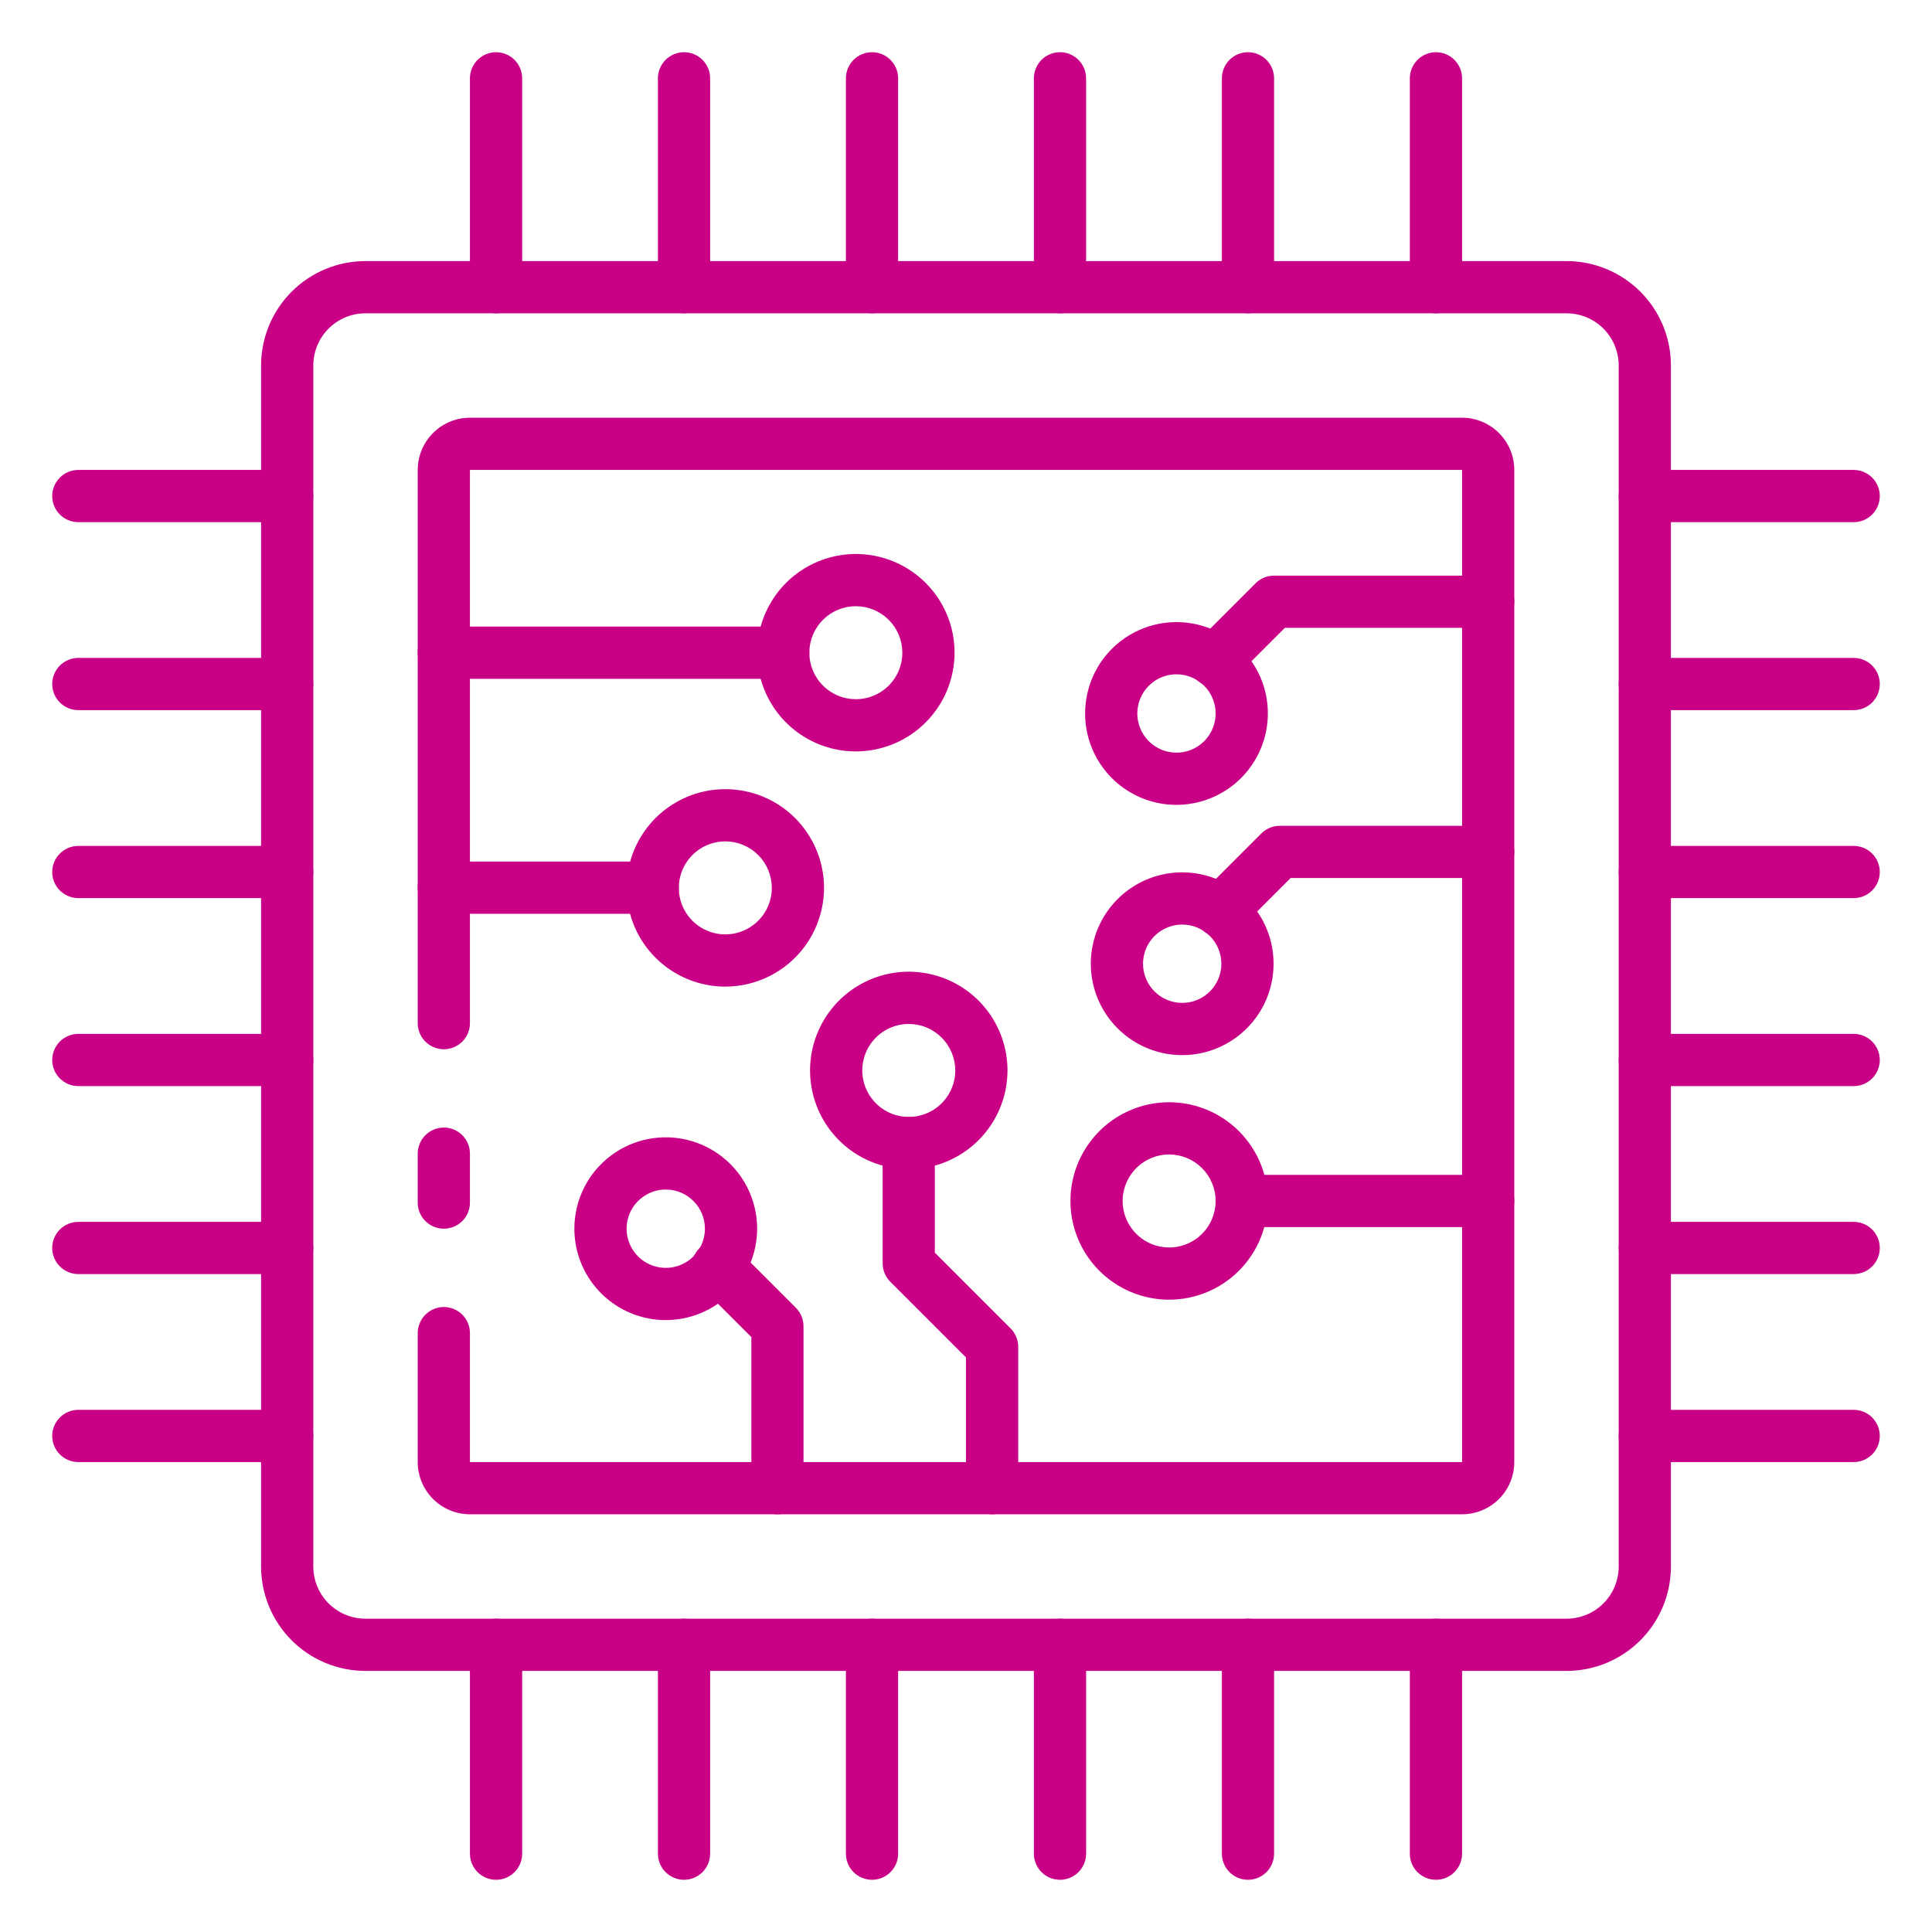 <svg width="80" height="80" viewBox="0 0 80 80" fill="none" xmlns="http://www.w3.org/2000/svg">
<path d="M64.865 69.189H15.135C13.988 69.189 12.888 68.734 12.077 67.923C11.266 67.112 10.811 66.012 10.811 64.865V15.135C10.811 13.988 11.266 12.888 12.077 12.077C12.888 11.266 13.988 10.811 15.135 10.811H64.865C66.012 10.811 67.112 11.266 67.923 12.077C68.734 12.888 69.189 13.988 69.189 15.135V64.865C69.189 66.012 68.734 67.112 67.923 67.923C67.112 68.734 66.012 69.189 64.865 69.189ZM15.135 12.973C14.562 12.973 14.012 13.201 13.606 13.606C13.201 14.012 12.973 14.562 12.973 15.135V64.865C12.973 65.438 13.201 65.988 13.606 66.394C14.012 66.799 14.562 67.027 15.135 67.027H64.865C65.438 67.027 65.988 66.799 66.394 66.394C66.799 65.988 67.027 65.438 67.027 64.865V15.135C67.027 14.562 66.799 14.012 66.394 13.606C65.988 13.201 65.438 12.973 64.865 12.973H15.135Z" fill="#C90086"/>
<path d="M18.378 50.878C18.092 50.878 17.817 50.764 17.614 50.561C17.411 50.358 17.297 50.084 17.297 49.797V47.771C17.297 47.484 17.411 47.209 17.614 47.006C17.817 46.804 18.092 46.69 18.378 46.69C18.665 46.69 18.94 46.804 19.143 47.006C19.346 47.209 19.459 47.484 19.459 47.771V49.797C19.459 50.084 19.346 50.358 19.143 50.561C18.94 50.764 18.665 50.878 18.378 50.878Z" fill="#C90086"/>
<path d="M60.541 62.703H19.459C18.886 62.703 18.336 62.475 17.931 62.069C17.525 61.664 17.297 61.114 17.297 60.541V55.202C17.297 54.916 17.411 54.641 17.614 54.438C17.817 54.235 18.092 54.121 18.378 54.121C18.665 54.121 18.94 54.235 19.143 54.438C19.346 54.641 19.459 54.916 19.459 55.202V60.541H60.541V19.459H19.459V42.365C19.459 42.652 19.346 42.927 19.143 43.13C18.94 43.333 18.665 43.447 18.378 43.447C18.092 43.447 17.817 43.333 17.614 43.13C17.411 42.927 17.297 42.652 17.297 42.365V19.459C17.297 18.886 17.525 18.336 17.931 17.931C18.336 17.525 18.886 17.297 19.459 17.297H60.541C61.114 17.297 61.664 17.525 62.069 17.931C62.475 18.336 62.703 18.886 62.703 19.459V60.541C62.703 61.114 62.475 61.664 62.069 62.069C61.664 62.475 61.114 62.703 60.541 62.703Z" fill="#C90086"/>
<path d="M59.459 12.973C59.173 12.973 58.898 12.859 58.695 12.656C58.492 12.454 58.378 12.179 58.378 11.892V3.243C58.378 2.957 58.492 2.682 58.695 2.479C58.898 2.276 59.173 2.162 59.459 2.162C59.746 2.162 60.021 2.276 60.224 2.479C60.427 2.682 60.541 2.957 60.541 3.243V11.892C60.541 12.179 60.427 12.454 60.224 12.656C60.021 12.859 59.746 12.973 59.459 12.973Z" fill="#C90086"/>
<path d="M51.676 12.973C51.389 12.973 51.114 12.859 50.911 12.656C50.709 12.454 50.595 12.179 50.595 11.892V3.243C50.595 2.957 50.709 2.682 50.911 2.479C51.114 2.276 51.389 2.162 51.676 2.162C51.962 2.162 52.237 2.276 52.44 2.479C52.643 2.682 52.757 2.957 52.757 3.243V11.892C52.757 12.179 52.643 12.454 52.44 12.656C52.237 12.859 51.962 12.973 51.676 12.973Z" fill="#C90086"/>
<path d="M43.892 12.973C43.605 12.973 43.33 12.859 43.127 12.656C42.925 12.454 42.811 12.179 42.811 11.892V3.243C42.811 2.957 42.925 2.682 43.127 2.479C43.33 2.276 43.605 2.162 43.892 2.162C44.179 2.162 44.454 2.276 44.656 2.479C44.859 2.682 44.973 2.957 44.973 3.243V11.892C44.973 12.179 44.859 12.454 44.656 12.656C44.454 12.859 44.179 12.973 43.892 12.973Z" fill="#C90086"/>
<path d="M36.108 12.973C35.821 12.973 35.546 12.859 35.344 12.656C35.141 12.454 35.027 12.179 35.027 11.892V3.243C35.027 2.957 35.141 2.682 35.344 2.479C35.546 2.276 35.821 2.162 36.108 2.162C36.395 2.162 36.67 2.276 36.873 2.479C37.075 2.682 37.189 2.957 37.189 3.243V11.892C37.189 12.179 37.075 12.454 36.873 12.656C36.67 12.859 36.395 12.973 36.108 12.973Z" fill="#C90086"/>
<path d="M28.324 12.973C28.038 12.973 27.763 12.859 27.56 12.656C27.357 12.454 27.243 12.179 27.243 11.892V3.243C27.243 2.957 27.357 2.682 27.56 2.479C27.763 2.276 28.038 2.162 28.324 2.162C28.611 2.162 28.886 2.276 29.089 2.479C29.291 2.682 29.405 2.957 29.405 3.243V11.892C29.405 12.179 29.291 12.454 29.089 12.656C28.886 12.859 28.611 12.973 28.324 12.973Z" fill="#C90086"/>
<path d="M20.541 12.973C20.254 12.973 19.979 12.859 19.776 12.656C19.573 12.454 19.459 12.179 19.459 11.892V3.243C19.459 2.957 19.573 2.682 19.776 2.479C19.979 2.276 20.254 2.162 20.541 2.162C20.827 2.162 21.102 2.276 21.305 2.479C21.508 2.682 21.622 2.957 21.622 3.243V11.892C21.622 12.179 21.508 12.454 21.305 12.656C21.102 12.859 20.827 12.973 20.541 12.973Z" fill="#C90086"/>
<path d="M59.459 77.838C59.173 77.838 58.898 77.724 58.695 77.521C58.492 77.319 58.378 77.043 58.378 76.757V68.108C58.378 67.821 58.492 67.546 58.695 67.344C58.898 67.141 59.173 67.027 59.459 67.027C59.746 67.027 60.021 67.141 60.224 67.344C60.427 67.546 60.541 67.821 60.541 68.108V76.757C60.541 77.043 60.427 77.319 60.224 77.521C60.021 77.724 59.746 77.838 59.459 77.838Z" fill="#C90086"/>
<path d="M51.676 77.838C51.389 77.838 51.114 77.724 50.911 77.521C50.709 77.319 50.595 77.043 50.595 76.757V68.108C50.595 67.821 50.709 67.546 50.911 67.344C51.114 67.141 51.389 67.027 51.676 67.027C51.962 67.027 52.237 67.141 52.44 67.344C52.643 67.546 52.757 67.821 52.757 68.108V76.757C52.757 77.043 52.643 77.319 52.44 77.521C52.237 77.724 51.962 77.838 51.676 77.838Z" fill="#C90086"/>
<path d="M43.892 77.838C43.605 77.838 43.33 77.724 43.127 77.521C42.925 77.319 42.811 77.043 42.811 76.757V68.108C42.811 67.821 42.925 67.546 43.127 67.344C43.33 67.141 43.605 67.027 43.892 67.027C44.179 67.027 44.454 67.141 44.656 67.344C44.859 67.546 44.973 67.821 44.973 68.108V76.757C44.973 77.043 44.859 77.319 44.656 77.521C44.454 77.724 44.179 77.838 43.892 77.838Z" fill="#C90086"/>
<path d="M36.108 77.838C35.821 77.838 35.546 77.724 35.344 77.521C35.141 77.319 35.027 77.043 35.027 76.757V68.108C35.027 67.821 35.141 67.546 35.344 67.344C35.546 67.141 35.821 67.027 36.108 67.027C36.395 67.027 36.67 67.141 36.873 67.344C37.075 67.546 37.189 67.821 37.189 68.108V76.757C37.189 77.043 37.075 77.319 36.873 77.521C36.67 77.724 36.395 77.838 36.108 77.838Z" fill="#C90086"/>
<path d="M28.324 77.838C28.038 77.838 27.763 77.724 27.56 77.521C27.357 77.319 27.243 77.043 27.243 76.757V68.108C27.243 67.821 27.357 67.546 27.56 67.344C27.763 67.141 28.038 67.027 28.324 67.027C28.611 67.027 28.886 67.141 29.089 67.344C29.291 67.546 29.405 67.821 29.405 68.108V76.757C29.405 77.043 29.291 77.319 29.089 77.521C28.886 77.724 28.611 77.838 28.324 77.838Z" fill="#C90086"/>
<path d="M20.541 77.838C20.254 77.838 19.979 77.724 19.776 77.521C19.573 77.319 19.459 77.043 19.459 76.757V68.108C19.459 67.821 19.573 67.546 19.776 67.344C19.979 67.141 20.254 67.027 20.541 67.027C20.827 67.027 21.102 67.141 21.305 67.344C21.508 67.546 21.622 67.821 21.622 68.108V76.757C21.622 77.043 21.508 77.319 21.305 77.521C21.102 77.724 20.827 77.838 20.541 77.838Z" fill="#C90086"/>
<path d="M76.757 60.541H68.108C67.821 60.541 67.546 60.427 67.344 60.224C67.141 60.021 67.027 59.746 67.027 59.459C67.027 59.173 67.141 58.898 67.344 58.695C67.546 58.492 67.821 58.378 68.108 58.378H76.757C77.043 58.378 77.319 58.492 77.521 58.695C77.724 58.898 77.838 59.173 77.838 59.459C77.838 59.746 77.724 60.021 77.521 60.224C77.319 60.427 77.043 60.541 76.757 60.541Z" fill="#C90086"/>
<path d="M76.757 52.757H68.108C67.821 52.757 67.546 52.643 67.344 52.44C67.141 52.237 67.027 51.962 67.027 51.676C67.027 51.389 67.141 51.114 67.344 50.911C67.546 50.709 67.821 50.595 68.108 50.595H76.757C77.043 50.595 77.319 50.709 77.521 50.911C77.724 51.114 77.838 51.389 77.838 51.676C77.838 51.962 77.724 52.237 77.521 52.44C77.319 52.643 77.043 52.757 76.757 52.757Z" fill="#C90086"/>
<path d="M76.757 44.973H68.108C67.821 44.973 67.546 44.859 67.344 44.656C67.141 44.454 67.027 44.179 67.027 43.892C67.027 43.605 67.141 43.33 67.344 43.127C67.546 42.925 67.821 42.811 68.108 42.811H76.757C77.043 42.811 77.319 42.925 77.521 43.127C77.724 43.33 77.838 43.605 77.838 43.892C77.838 44.179 77.724 44.454 77.521 44.656C77.319 44.859 77.043 44.973 76.757 44.973Z" fill="#C90086"/>
<path d="M76.757 37.189H68.108C67.821 37.189 67.546 37.075 67.344 36.873C67.141 36.67 67.027 36.395 67.027 36.108C67.027 35.821 67.141 35.546 67.344 35.344C67.546 35.141 67.821 35.027 68.108 35.027H76.757C77.043 35.027 77.319 35.141 77.521 35.344C77.724 35.546 77.838 35.821 77.838 36.108C77.838 36.395 77.724 36.67 77.521 36.873C77.319 37.075 77.043 37.189 76.757 37.189Z" fill="#C90086"/>
<path d="M76.757 29.405H68.108C67.821 29.405 67.546 29.291 67.344 29.089C67.141 28.886 67.027 28.611 67.027 28.324C67.027 28.038 67.141 27.763 67.344 27.56C67.546 27.357 67.821 27.243 68.108 27.243H76.757C77.043 27.243 77.319 27.357 77.521 27.56C77.724 27.763 77.838 28.038 77.838 28.324C77.838 28.611 77.724 28.886 77.521 29.089C77.319 29.291 77.043 29.405 76.757 29.405Z" fill="#C90086"/>
<path d="M76.757 21.622H68.108C67.821 21.622 67.546 21.508 67.344 21.305C67.141 21.102 67.027 20.827 67.027 20.541C67.027 20.254 67.141 19.979 67.344 19.776C67.546 19.573 67.821 19.459 68.108 19.459H76.757C77.043 19.459 77.319 19.573 77.521 19.776C77.724 19.979 77.838 20.254 77.838 20.541C77.838 20.827 77.724 21.102 77.521 21.305C77.319 21.508 77.043 21.622 76.757 21.622Z" fill="#C90086"/>
<path d="M11.892 60.541H3.243C2.957 60.541 2.682 60.427 2.479 60.224C2.276 60.021 2.162 59.746 2.162 59.459C2.162 59.173 2.276 58.898 2.479 58.695C2.682 58.492 2.957 58.378 3.243 58.378H11.892C12.179 58.378 12.454 58.492 12.656 58.695C12.859 58.898 12.973 59.173 12.973 59.459C12.973 59.746 12.859 60.021 12.656 60.224C12.454 60.427 12.179 60.541 11.892 60.541Z" fill="#C90086"/>
<path d="M11.892 52.757H3.243C2.957 52.757 2.682 52.643 2.479 52.44C2.276 52.237 2.162 51.962 2.162 51.676C2.162 51.389 2.276 51.114 2.479 50.911C2.682 50.709 2.957 50.595 3.243 50.595H11.892C12.179 50.595 12.454 50.709 12.656 50.911C12.859 51.114 12.973 51.389 12.973 51.676C12.973 51.962 12.859 52.237 12.656 52.44C12.454 52.643 12.179 52.757 11.892 52.757Z" fill="#C90086"/>
<path d="M11.892 44.973H3.243C2.957 44.973 2.682 44.859 2.479 44.656C2.276 44.454 2.162 44.179 2.162 43.892C2.162 43.605 2.276 43.33 2.479 43.127C2.682 42.925 2.957 42.811 3.243 42.811H11.892C12.179 42.811 12.454 42.925 12.656 43.127C12.859 43.33 12.973 43.605 12.973 43.892C12.973 44.179 12.859 44.454 12.656 44.656C12.454 44.859 12.179 44.973 11.892 44.973Z" fill="#C90086"/>
<path d="M11.892 37.189H3.243C2.957 37.189 2.682 37.075 2.479 36.873C2.276 36.67 2.162 36.395 2.162 36.108C2.162 35.821 2.276 35.546 2.479 35.344C2.682 35.141 2.957 35.027 3.243 35.027H11.892C12.179 35.027 12.454 35.141 12.656 35.344C12.859 35.546 12.973 35.821 12.973 36.108C12.973 36.395 12.859 36.67 12.656 36.873C12.454 37.075 12.179 37.189 11.892 37.189Z" fill="#C90086"/>
<path d="M11.892 29.405H3.243C2.957 29.405 2.682 29.291 2.479 29.089C2.276 28.886 2.162 28.611 2.162 28.324C2.162 28.038 2.276 27.763 2.479 27.56C2.682 27.357 2.957 27.243 3.243 27.243H11.892C12.179 27.243 12.454 27.357 12.656 27.56C12.859 27.763 12.973 28.038 12.973 28.324C12.973 28.611 12.859 28.886 12.656 29.089C12.454 29.291 12.179 29.405 11.892 29.405Z" fill="#C90086"/>
<path d="M11.892 21.622H3.243C2.957 21.622 2.682 21.508 2.479 21.305C2.276 21.102 2.162 20.827 2.162 20.541C2.162 20.254 2.276 19.979 2.479 19.776C2.682 19.573 2.957 19.459 3.243 19.459H11.892C12.179 19.459 12.454 19.573 12.656 19.776C12.859 19.979 12.973 20.254 12.973 20.541C12.973 20.827 12.859 21.102 12.656 21.305C12.454 21.508 12.179 21.622 11.892 21.622Z" fill="#C90086"/>
<path d="M32.432 28.108H18.378C18.092 28.108 17.817 27.994 17.614 27.791C17.411 27.589 17.297 27.314 17.297 27.027C17.297 26.74 17.411 26.465 17.614 26.263C17.817 26.06 18.092 25.946 18.378 25.946H32.432C32.719 25.946 32.994 26.06 33.197 26.263C33.4 26.465 33.514 26.74 33.514 27.027C33.514 27.314 33.4 27.589 33.197 27.791C32.994 27.994 32.719 28.108 32.432 28.108Z" fill="#C90086"/>
<path d="M35.439 31.115C34.63 31.115 33.84 30.875 33.168 30.426C32.496 29.977 31.972 29.338 31.663 28.591C31.353 27.844 31.272 27.023 31.43 26.23C31.588 25.437 31.977 24.708 32.548 24.137C33.12 23.565 33.849 23.176 34.641 23.018C35.434 22.86 36.256 22.941 37.003 23.251C37.75 23.56 38.388 24.084 38.838 24.756C39.287 25.428 39.526 26.219 39.526 27.027C39.525 28.111 39.094 29.15 38.328 29.916C37.562 30.682 36.523 31.113 35.439 31.115ZM35.439 25.102C35.058 25.102 34.686 25.215 34.369 25.426C34.053 25.638 33.806 25.938 33.66 26.29C33.514 26.642 33.476 27.029 33.55 27.403C33.625 27.776 33.808 28.119 34.077 28.389C34.347 28.658 34.69 28.841 35.063 28.915C35.437 28.99 35.824 28.952 36.176 28.806C36.528 28.66 36.828 28.413 37.04 28.097C37.251 27.78 37.364 27.408 37.364 27.027C37.364 26.517 37.161 26.027 36.8 25.666C36.439 25.305 35.949 25.102 35.439 25.102Z" fill="#C90086"/>
<path d="M61.622 50.811H51.416C51.13 50.811 50.855 50.697 50.652 50.494C50.449 50.291 50.335 50.016 50.335 49.73C50.335 49.443 50.449 49.168 50.652 48.965C50.855 48.763 51.13 48.649 51.416 48.649H61.622C61.908 48.649 62.183 48.763 62.386 48.965C62.589 49.168 62.703 49.443 62.703 49.73C62.703 50.016 62.589 50.291 62.386 50.494C62.183 50.697 61.908 50.811 61.622 50.811Z" fill="#C90086"/>
<path d="M48.412 53.817C47.603 53.817 46.813 53.578 46.141 53.128C45.469 52.679 44.945 52.041 44.636 51.294C44.326 50.547 44.245 49.725 44.403 48.932C44.561 48.139 44.95 47.411 45.522 46.839C46.093 46.268 46.822 45.878 47.614 45.721C48.407 45.563 49.229 45.644 49.976 45.953C50.723 46.263 51.361 46.787 51.811 47.459C52.26 48.131 52.499 48.921 52.499 49.73C52.498 50.813 52.067 51.852 51.301 52.619C50.535 53.385 49.496 53.816 48.412 53.817ZM48.412 47.804C48.031 47.804 47.659 47.917 47.342 48.129C47.026 48.34 46.779 48.641 46.633 48.993C46.487 49.345 46.449 49.732 46.523 50.105C46.598 50.479 46.781 50.822 47.05 51.091C47.32 51.361 47.663 51.544 48.036 51.618C48.41 51.692 48.797 51.654 49.149 51.509C49.501 51.363 49.801 51.116 50.013 50.799C50.224 50.483 50.337 50.111 50.337 49.73C50.337 49.219 50.134 48.73 49.773 48.369C49.412 48.008 48.922 47.805 48.412 47.804Z" fill="#C90086"/>
<path d="M30.034 40.853C29.225 40.853 28.435 40.613 27.763 40.164C27.09 39.715 26.567 39.077 26.257 38.33C25.948 37.583 25.867 36.761 26.024 35.968C26.182 35.175 26.572 34.447 27.143 33.875C27.715 33.303 28.443 32.914 29.236 32.756C30.029 32.599 30.851 32.68 31.598 32.989C32.345 33.298 32.983 33.822 33.432 34.495C33.881 35.167 34.121 35.957 34.121 36.765C34.12 37.849 33.689 38.888 32.923 39.654C32.156 40.421 31.117 40.852 30.034 40.853ZM30.034 34.84C29.653 34.84 29.28 34.953 28.964 35.164C28.647 35.376 28.4 35.677 28.255 36.029C28.109 36.38 28.071 36.768 28.145 37.141C28.219 37.514 28.403 37.858 28.672 38.127C28.941 38.396 29.284 38.58 29.658 38.654C30.031 38.728 30.419 38.69 30.77 38.544C31.122 38.398 31.423 38.152 31.634 37.835C31.846 37.519 31.959 37.146 31.959 36.765C31.959 36.255 31.756 35.765 31.395 35.404C31.034 35.043 30.544 34.84 30.034 34.84Z" fill="#C90086"/>
<path d="M27.027 37.838H18.378C18.092 37.838 17.817 37.724 17.614 37.521C17.411 37.318 17.297 37.044 17.297 36.757C17.297 36.47 17.411 36.195 17.614 35.992C17.817 35.79 18.092 35.676 18.378 35.676H27.027C27.314 35.676 27.589 35.79 27.791 35.992C27.994 36.195 28.108 36.47 28.108 36.757C28.108 37.044 27.994 37.318 27.791 37.521C27.589 37.724 27.314 37.838 27.027 37.838Z" fill="#C90086"/>
<path d="M27.567 54.662C26.819 54.662 26.088 54.44 25.465 54.024C24.843 53.608 24.358 53.017 24.072 52.326C23.785 51.634 23.71 50.874 23.857 50.14C24.003 49.406 24.363 48.731 24.892 48.202C25.421 47.673 26.095 47.313 26.829 47.167C27.563 47.021 28.324 47.096 29.015 47.382C29.707 47.669 30.298 48.153 30.714 48.776C31.129 49.398 31.351 50.13 31.351 50.878C31.351 51.881 30.953 52.844 30.243 53.553C29.534 54.263 28.571 54.662 27.567 54.662ZM27.567 49.256C27.247 49.256 26.933 49.351 26.667 49.529C26.4 49.708 26.192 49.961 26.069 50.257C25.947 50.554 25.915 50.88 25.977 51.194C26.04 51.509 26.194 51.798 26.421 52.025C26.648 52.251 26.937 52.406 27.251 52.468C27.566 52.531 27.892 52.499 28.188 52.376C28.484 52.253 28.738 52.045 28.916 51.779C29.094 51.512 29.189 51.199 29.189 50.878C29.189 50.448 29.018 50.035 28.714 49.731C28.41 49.427 27.998 49.256 27.567 49.256Z" fill="#C90086"/>
<path d="M32.195 62.703C31.908 62.703 31.633 62.589 31.43 62.386C31.227 62.183 31.113 61.908 31.113 61.622V55.367L28.973 53.229C28.87 53.129 28.787 53.01 28.731 52.878C28.674 52.746 28.644 52.605 28.643 52.461C28.642 52.317 28.669 52.175 28.723 52.042C28.778 51.909 28.858 51.789 28.96 51.687C29.061 51.586 29.182 51.505 29.315 51.451C29.448 51.397 29.59 51.369 29.733 51.37C29.877 51.372 30.019 51.402 30.151 51.458C30.283 51.515 30.402 51.597 30.502 51.7L32.956 54.155C33.158 54.357 33.272 54.632 33.272 54.919V61.622C33.272 61.908 33.159 62.182 32.957 62.385C32.755 62.588 32.481 62.702 32.195 62.703Z" fill="#C90086"/>
<path d="M48.716 33.328C47.967 33.328 47.236 33.106 46.614 32.69C45.991 32.274 45.506 31.683 45.22 30.992C44.934 30.3 44.859 29.54 45.005 28.806C45.151 28.072 45.511 27.397 46.04 26.868C46.569 26.339 47.243 25.979 47.977 25.833C48.712 25.687 49.472 25.762 50.164 26.048C50.855 26.334 51.446 26.819 51.862 27.442C52.278 28.064 52.499 28.795 52.499 29.544C52.498 30.547 52.099 31.509 51.39 32.218C50.68 32.927 49.719 33.326 48.716 33.328ZM48.716 27.922C48.395 27.922 48.081 28.017 47.815 28.195C47.548 28.374 47.34 28.627 47.218 28.923C47.095 29.22 47.063 29.546 47.125 29.86C47.188 30.175 47.342 30.464 47.569 30.691C47.796 30.917 48.085 31.072 48.399 31.134C48.714 31.197 49.04 31.165 49.336 31.042C49.633 30.919 49.886 30.711 50.064 30.445C50.242 30.178 50.337 29.864 50.337 29.544C50.337 29.114 50.166 28.701 49.862 28.397C49.558 28.093 49.146 27.922 48.716 27.922Z" fill="#C90086"/>
<path d="M50.303 28.451C50.089 28.451 49.88 28.387 49.702 28.268C49.525 28.15 49.386 27.981 49.304 27.783C49.222 27.586 49.201 27.369 49.243 27.159C49.284 26.949 49.387 26.757 49.538 26.605L51.992 24.151C52.195 23.949 52.47 23.835 52.757 23.835H61.622C61.908 23.835 62.183 23.948 62.386 24.151C62.589 24.354 62.703 24.629 62.703 24.916C62.703 25.202 62.589 25.477 62.386 25.68C62.183 25.883 61.908 25.997 61.622 25.997H53.204L51.067 28.134C50.967 28.235 50.848 28.315 50.717 28.369C50.585 28.423 50.445 28.451 50.303 28.451Z" fill="#C90086"/>
<path d="M48.952 43.69C48.204 43.69 47.472 43.468 46.85 43.052C46.228 42.636 45.743 42.045 45.457 41.354C45.17 40.663 45.095 39.902 45.241 39.168C45.387 38.434 45.748 37.76 46.277 37.23C46.806 36.701 47.48 36.341 48.214 36.195C48.948 36.049 49.709 36.124 50.4 36.41C51.092 36.697 51.683 37.181 52.099 37.804C52.514 38.426 52.736 39.158 52.736 39.906C52.736 40.909 52.338 41.872 51.628 42.581C50.918 43.291 49.956 43.69 48.952 43.69ZM48.952 38.284C48.632 38.284 48.318 38.379 48.051 38.558C47.785 38.736 47.577 38.989 47.454 39.285C47.331 39.582 47.299 39.908 47.362 40.222C47.425 40.537 47.579 40.826 47.806 41.053C48.033 41.279 48.322 41.434 48.636 41.496C48.951 41.559 49.277 41.527 49.573 41.404C49.869 41.281 50.123 41.074 50.301 40.807C50.479 40.54 50.574 40.227 50.574 39.906C50.574 39.476 50.403 39.063 50.099 38.759C49.795 38.455 49.383 38.284 48.952 38.284Z" fill="#C90086"/>
<path d="M50.541 38.811C50.327 38.811 50.118 38.747 49.94 38.629C49.762 38.51 49.624 38.341 49.542 38.143C49.46 37.946 49.439 37.728 49.48 37.519C49.522 37.309 49.625 37.117 49.776 36.965L52.23 34.511C52.433 34.309 52.708 34.195 52.995 34.195H61.622C61.908 34.195 62.183 34.309 62.386 34.511C62.589 34.714 62.703 34.989 62.703 35.276C62.703 35.562 62.589 35.837 62.386 36.04C62.183 36.243 61.908 36.357 61.622 36.357H53.442L51.305 38.494C51.102 38.697 50.827 38.811 50.541 38.811Z" fill="#C90086"/>
<path d="M37.63 48.412C36.822 48.412 36.032 48.172 35.359 47.723C34.687 47.274 34.163 46.636 33.854 45.889C33.544 45.142 33.464 44.32 33.621 43.527C33.779 42.734 34.168 42.006 34.74 41.434C35.312 40.862 36.04 40.473 36.833 40.315C37.626 40.158 38.448 40.239 39.194 40.548C39.941 40.857 40.58 41.381 41.029 42.053C41.478 42.726 41.718 43.516 41.718 44.324C41.717 45.408 41.286 46.447 40.519 47.213C39.753 47.98 38.714 48.411 37.63 48.412ZM37.63 42.399C37.249 42.399 36.877 42.512 36.561 42.723C36.244 42.935 35.997 43.236 35.852 43.587C35.706 43.939 35.668 44.327 35.742 44.7C35.816 45.073 36 45.416 36.269 45.686C36.538 45.955 36.881 46.138 37.255 46.213C37.628 46.287 38.015 46.249 38.367 46.103C38.719 45.957 39.02 45.711 39.231 45.394C39.443 45.077 39.556 44.705 39.556 44.324C39.555 43.814 39.352 43.324 38.991 42.964C38.63 42.602 38.141 42.4 37.63 42.399Z" fill="#C90086"/>
<path d="M41.081 62.703C40.794 62.703 40.519 62.589 40.317 62.386C40.114 62.183 40 61.908 40 61.622V56.21L36.865 53.075C36.662 52.872 36.548 52.597 36.548 52.31V47.33C36.548 47.043 36.662 46.768 36.865 46.565C37.068 46.363 37.343 46.249 37.629 46.249C37.916 46.249 38.191 46.363 38.394 46.565C38.596 46.768 38.71 47.043 38.71 47.33V51.87L41.845 55.005C42.046 55.206 42.16 55.478 42.162 55.762V61.622C42.162 61.908 42.048 62.183 41.846 62.386C41.643 62.589 41.368 62.703 41.081 62.703Z" fill="#C90086"/>
</svg>
